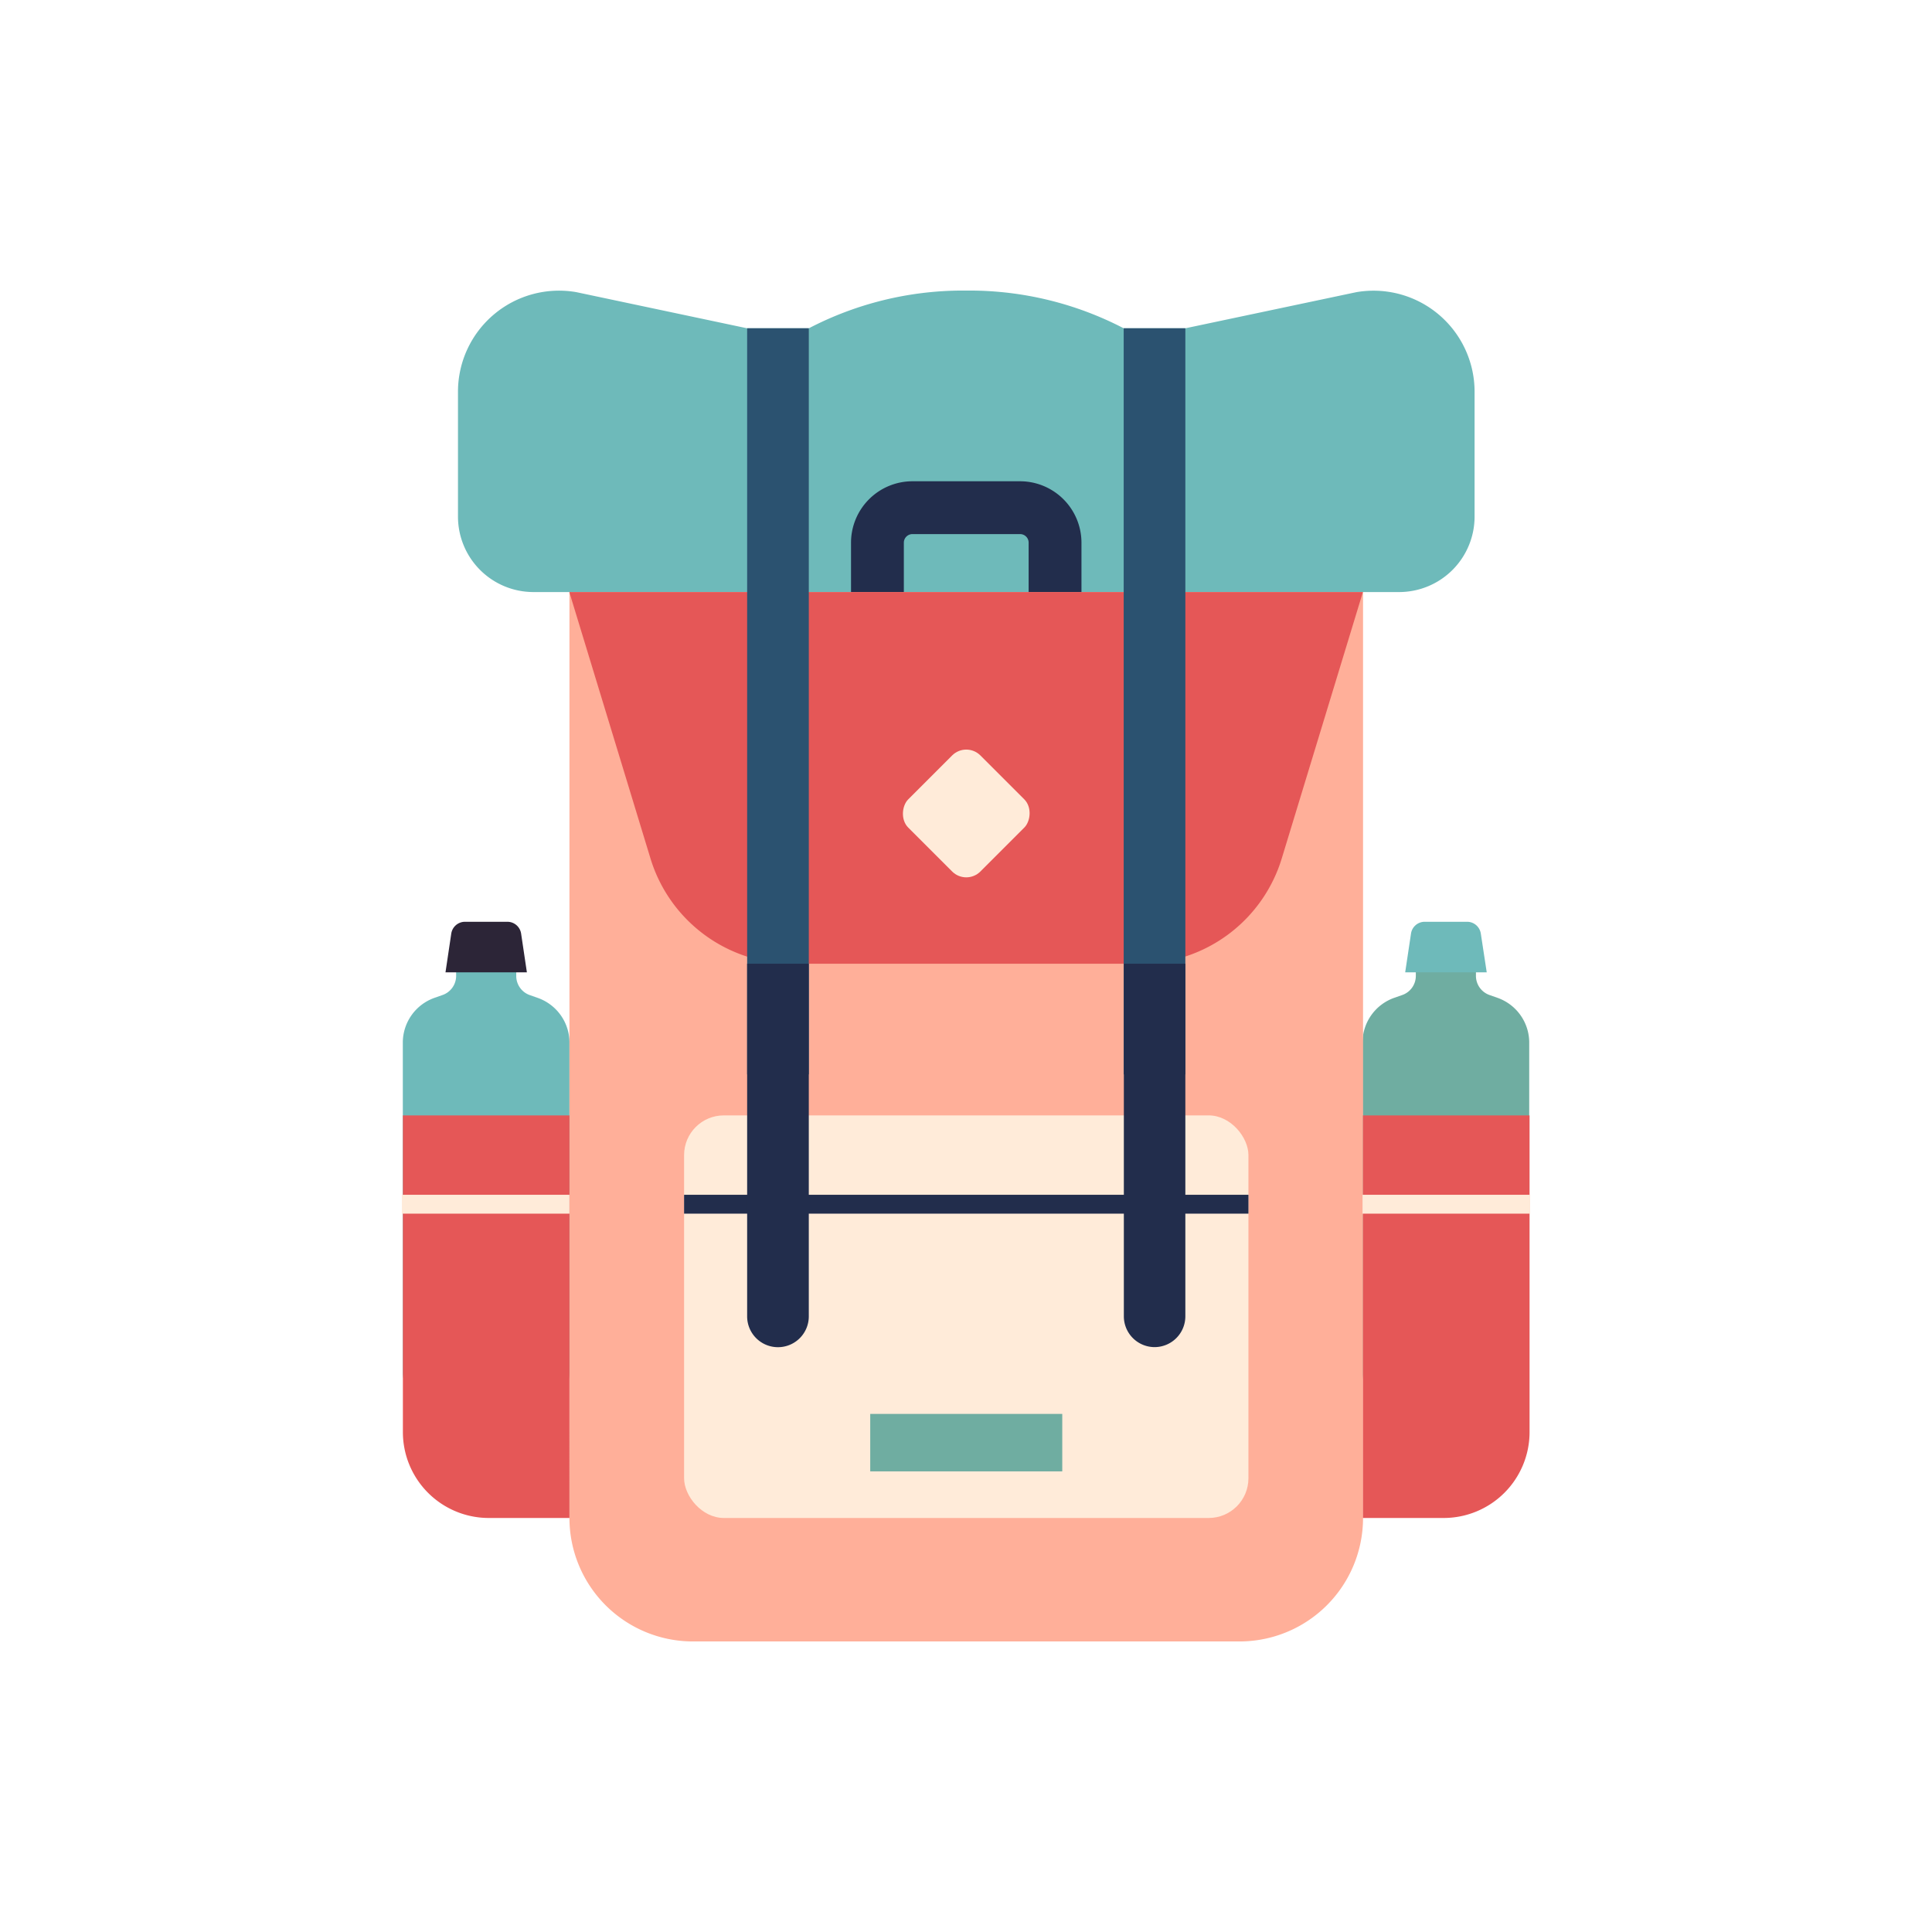 <svg id="Artwork" xmlns="http://www.w3.org/2000/svg" viewBox="0 0 512 512"><title>Backpack</title><g id="Backpack"><path d="M297.79,87h16.34l45.3-9.57a26.78,26.78,0,0,1,31.35,26.39v33.08a20,20,0,0,1-20,20H141.37a20,20,0,0,1-20-20V103.81a26.78,26.78,0,0,1,31.35-26.39L198,87h16.35a88.44,88.44,0,0,1,40.86-10h1.71a88.63,88.63,0,0,1,40.87,10Z" style="fill:#6ebaba"/><path d="M286.6,171.91H225.53v-28.1a16.29,16.29,0,0,1,16.28-16.27h28.52a16.29,16.29,0,0,1,16.27,16.27Zm-47.07-14H272.6v-14.1a2.27,2.27,0,0,0-2.27-2.27H241.81a2.28,2.28,0,0,0-2.28,2.27Z" style="fill:#222d4c"/><path d="M391.14,258.62v-4.43H375.21v4.43a5.37,5.37,0,0,1-3.57,5.06l-2.17.76a12.61,12.61,0,0,0-8.39,11.87v87.4a8.27,8.27,0,0,0,8.27,8.27H397a8.26,8.26,0,0,0,8.26-8.27v-87.4a12.59,12.59,0,0,0-8.39-11.87l-2.16-.76A5.38,5.38,0,0,1,391.14,258.62Z" style="fill:#6fada1"/><path d="M394,257.68H372.39l1.54-10.27a3.67,3.67,0,0,1,3.63-3.13h11.23a3.67,3.67,0,0,1,3.64,3.13Z" style="fill:#6ebaba"/><path d="M136.81,258.62v-4.43H120.88v4.43a5.37,5.37,0,0,1-3.58,5.06l-2.16.76a12.59,12.59,0,0,0-8.39,11.87v87.4A8.27,8.27,0,0,0,115,372h27.65a8.27,8.27,0,0,0,8.27-8.27v-87.4a12.59,12.59,0,0,0-8.39-11.87l-2.16-.76A5.37,5.37,0,0,1,136.81,258.62Z" style="fill:#6ebaba"/><path d="M139.63,257.68H118.06l1.53-10.27a3.68,3.68,0,0,1,3.64-3.13h11.23a3.68,3.68,0,0,1,3.64,3.13Z" style="fill:#2c2537"/><path d="M150.92,156.91h210.3a0,0,0,0,1,0,0V402.28A32.73,32.73,0,0,1,328.49,435H183.64a32.73,32.73,0,0,1-32.73-32.73V156.91A0,0,0,0,1,150.92,156.91Z" style="fill:#ffaf99"/><path d="M302.05,255.4h-92a39.37,39.37,0,0,1-37.67-27.91l-21.5-70.58h210.3l-21.5,70.58A39.39,39.39,0,0,1,302.05,255.4Z" style="fill:#e55757"/><rect x="181.29" y="295.59" width="149.56" height="106.69" rx="10.53" style="fill:#ffebd9"/><rect x="230.62" y="374.7" width="50.89" height="15.23" style="fill:#6fada1"/><rect x="181.29" y="316.63" width="149.56" height="5" style="fill:#222d4c"/><path d="M106.77,295.59h44.14a0,0,0,0,1,0,0V402.28a0,0,0,0,1,0,0H129.54a22.77,22.77,0,0,1-22.77-22.77V295.59A0,0,0,0,1,106.77,295.59Z" style="fill:#e55757"/><path d="M384,295.59h21.37a0,0,0,0,1,0,0V402.28a0,0,0,0,1,0,0H361.22a0,0,0,0,1,0,0V318.36A22.77,22.77,0,0,1,384,295.59Z" transform="translate(766.57 697.87) rotate(-180)" style="fill:#e55757"/><rect x="106.51" y="316.63" width="44.4" height="5" style="fill:#ffebd9"/><rect x="361.08" y="316.63" width="44.4" height="5" style="fill:#ffebd9"/><rect x="198" y="86.99" width="16.34" height="197.73" style="fill:#2b5270"/><path d="M198,255.4h16.34a0,0,0,0,1,0,0v93.45a8.17,8.17,0,0,1-8.17,8.17h0a8.17,8.17,0,0,1-8.17-8.17V255.4A0,0,0,0,1,198,255.4Z" style="fill:#222d4c"/><rect x="297.79" y="86.99" width="16.34" height="197.73" style="fill:#2b5270"/><path d="M297.79,255.4h16.34a0,0,0,0,1,0,0v93.45A8.17,8.17,0,0,1,306,357h0a8.17,8.17,0,0,1-8.17-8.17V255.4A0,0,0,0,1,297.79,255.4Z" style="fill:#222d4c"/><rect x="242.55" y="202.06" width="27.04" height="27.04" rx="5.29" transform="translate(227.44 -117.93) rotate(45)" style="fill:#ffebd9"/></g></svg>